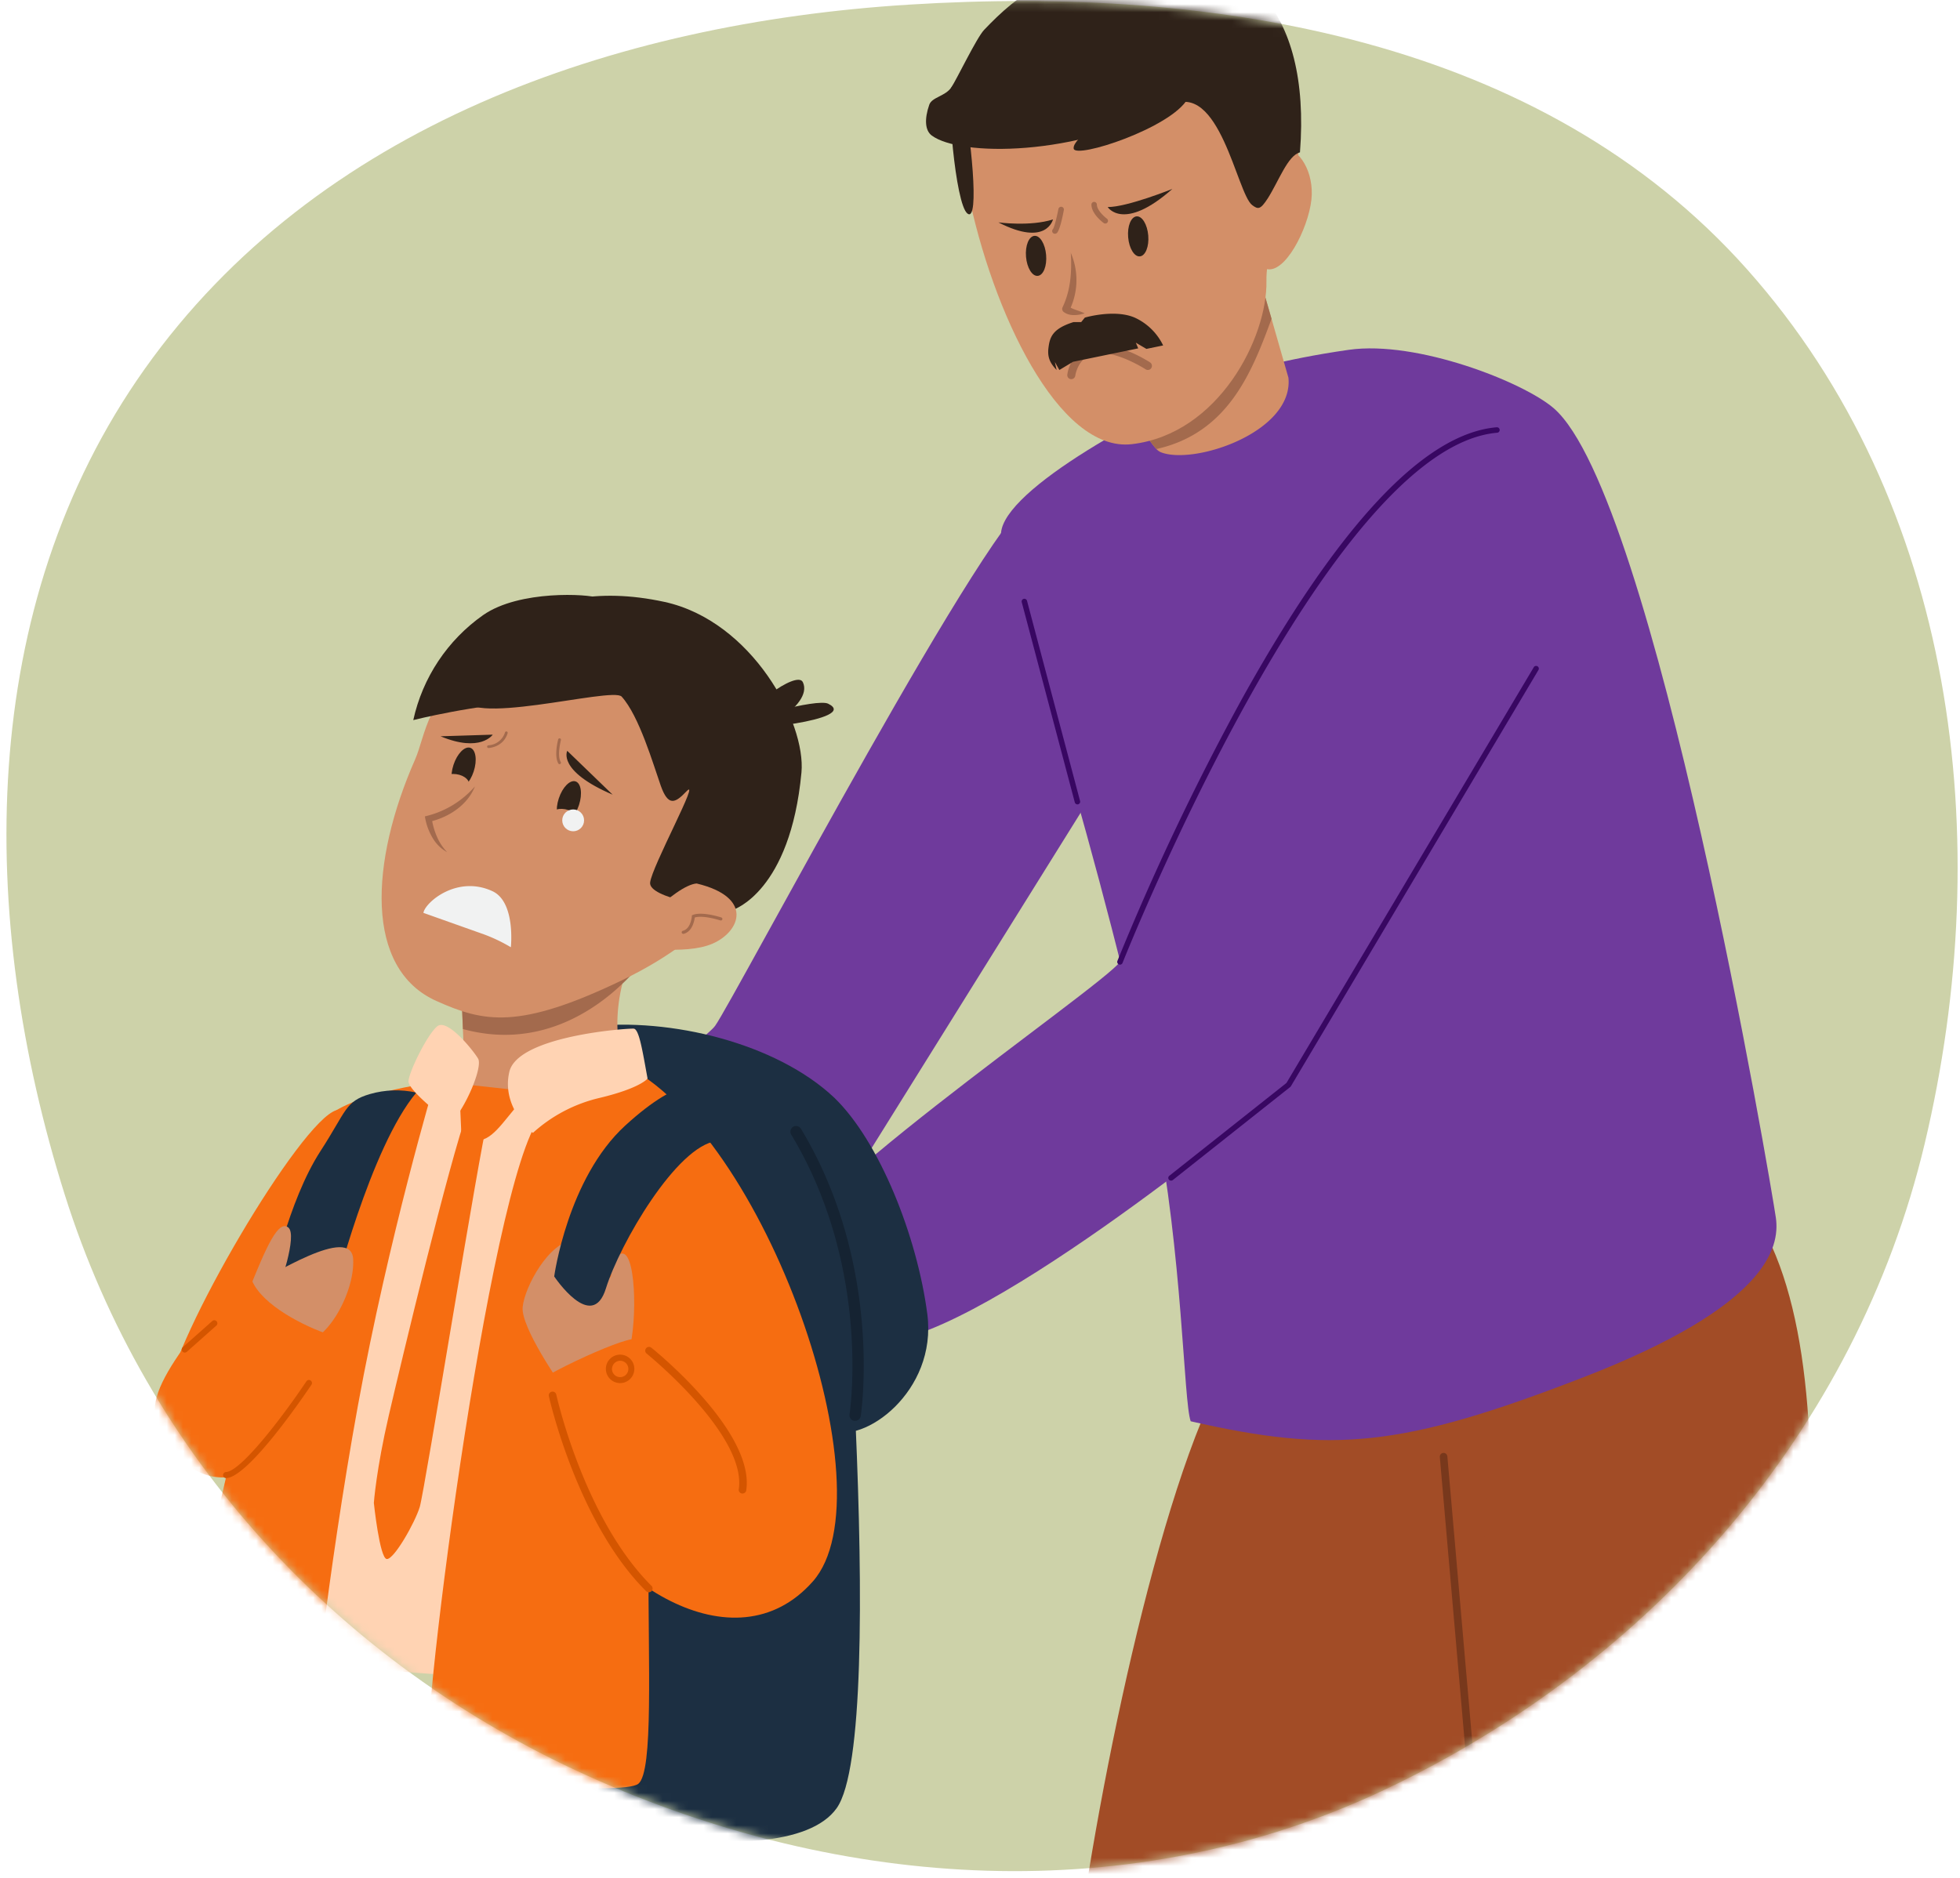 <svg xmlns="http://www.w3.org/2000/svg" width="241" height="231" fill="none" xmlns:v="https://vecta.io/nano"><style><![CDATA[.B{fill:#2f2219}.C{fill:#d38f68}.D{fill:#a36a4d}.E{fill:#f66d11}.F{fill:#1c2f42}.G{fill:#6f3a9c}]]></style><path d="M214.797 33.101c25.623 28.752 30.776 70.136 21.853 107.59-8.412 35.312-33.577 63.899-66.408 79.43-31.047 14.686-66.624 12.433-97.932-1.69-30.764-13.878-54.22-39.345-64.355-71.519-10.75-34.125-10.865-72.353 9.84-101.538C38.916 15.604 75.33 2.839 111.777.569c37.816-2.356 77.821 4.256 103.02 32.532z" fill="#cdd2a9"/><mask id="A" maskUnits="userSpaceOnUse" x="0" y="0" width="241" height="231" mask-type="alpha"><path d="M214.797 33.101c25.623 28.752 30.776 70.136 21.853 107.59-8.412 35.312-33.577 63.899-66.408 79.43-31.047 14.686-66.624 12.433-97.932-1.69-30.764-13.878-54.22-39.345-64.355-71.519-10.75-34.125-10.865-72.353 9.84-101.538C38.916 15.604 75.33 2.839 111.777.569c37.816-2.356 77.821 4.256 103.02 32.532z" fill="#ff2c62"/></mask><g mask="url(#A)"><g clip-path="url(#B)"><path d="M154.807 156.872s-2.502 8.007-5.525 14.375c-8.339 17.566-15.929 57.089-17.826 76.888-.796 8.308.886 100.171 3.274 102.454 6.532 6.243 20.668 6.613 24.043 3.83s7.607-101.981 9.77-106.747c7.563-16.701 37.312-80.417 28.546-88.983s-42.282-1.817-42.282-1.817z" fill="#a24c26"/><path d="M214.217 147.219c15.066 18.573 6.683 69.463 0 116.818-6.717 47.65-11.805 91.712-14.415 91.611-5.208-.201-17.86 4.532-22.877-.886s7.66-197.926 7.66-197.926l29.632-9.617z" fill="#a24c26"/><path d="M152.388 45.88c-13.007 5.398-30.011 15.106-29.285 20.168.45 3.165 13.154 41.894 18.894 70.997 3.439 17.455 3.523 35.3 4.41 37.757 17.433 3.971 25.927 3.256 48.331-5.428s24.154-15.857 23.62-19.607-14.888-88.818-27.315-99.56c-3.724-3.219-16.815-8.375-25.188-7.184s-13.467 2.857-13.467 2.857z" class="G"/><path d="M158.426 46.464c.649 6.714-11.72 10.805-15.734 9.137a1.76 1.76 0 0 1-.504-.373c-.583-.66-1.094-1.38-1.524-2.148-1.088-1.836-2.086-3.981-2.086-3.981l15.399-13.34 1.104-.957 1.267 4.408 2.078 7.254z" class="C"/><path d="M156.348 39.21c-2.408 6.536-5.313 14.035-14.159 16.019a12.31 12.31 0 0 1-1.525-2.148c2.804-2.632 5.887-4.777 8.272-7.915 2.253-2.961 3.476-6.19 5.037-9.399l1.105-.957 1.27 4.401z" class="D"/><path d="M159.67 17.793c.238 5.072-4.051 11.366-3.95 16.784.128 6.908-5.843 18.798-16.543 20.05-9.041 1.054-17.176-16.331-20.168-31.094-2.922-14.434 2.687-26.009 19.932-28.795 12.534-2.024 19.96 6.734 20.729 23.055z" class="C"/><path d="M161.294 23.932c-.081 3.29-2.858 9.255-5.249 9.198s-3.483-6.119-3.402-9.399 2.082-5.911 4.47-5.851 4.262 2.763 4.181 6.052z" class="C"/><path d="M118.196 10.569c1.195 5.958 2.307 16.858.769 15.703s-2.573-14.74-1.978-15.529 1.209-.175 1.209-.175z" class="B"/><path d="M140.121-5.43c-10.435 1.269-14.938 4.716-19.116 9.104-.944 1.007-3.382 6.116-4.03 7.07-.736 1.101-2.385 1.195-2.714 2.138-.618 1.783-.514 3.172.299 3.78 3.459 2.595 17.8 2.639 29.332-3.639 6.046-3.296 8.198 10.806 10.076 12.202.728.547 1.007.574 1.917-.829 1.344-2.115 2.455-5.277 3.957-5.656 1.39-17.899-7.231-25.693-19.721-24.169z" class="B"/><path d="M146.041 12.133c-2.032 3.612-13.834 7.452-14.022 6.143s4.437-4.028 4.437-4.028l9.585-2.115z" class="B"/><path d="M127.372 60.948c-4.87.671-37.154 62.061-39.445 65.223s-44.318 31.79-40.694 36.238-1.253 9.295 10.287 10.483 47.995-29.03 47.995-29.03l32.103-51.514-10.246-31.4z" class="G"/><path d="M177.153 53.083c-4.873.671-37.158 62.061-39.445 65.223s-44.331 31.783-40.694 36.234-1.253 9.295 10.287 10.483 47.995-29.016 47.995-29.016l32.1-51.514-10.243-31.41z" class="G"/><path d="M132.492 98.931c-.076.003-.15-.02-.211-.066a.34.34 0 0 1-.125-.183l-6.528-24.639c-.017-.084-.001-.171.044-.243s.116-.125.199-.147a.34.34 0 0 1 .246.029c.075.04.132.109.159.19l6.528 24.639c.023.086.011.177-.034.254s-.118.133-.204.156a.39.39 0 0 1-.074.01zm5.217 19.711c-.042 0-.084-.008-.124-.024a.33.33 0 0 1-.11-.071c-.032-.031-.057-.067-.075-.108a.35.35 0 0 1-.027-.128c-.001-.044.007-.088.024-.129 4.463-10.968 9.546-21.673 15.224-32.064 11.912-21.507 22.481-32.803 31.411-33.568.089-.008.178.02.246.077a.34.34 0 0 1 .12.229c.008.089-.019.178-.077.246a.34.34 0 0 1-.229.12c-20.822 1.796-45.818 64.585-46.07 65.22a.34.34 0 0 1-.126.147c-.056.036-.121.055-.187.054zm6.28 26.562a.33.33 0 0 1-.148-.033c-.046-.022-.086-.054-.118-.094-.054-.07-.079-.159-.068-.247a.34.34 0 0 1 .125-.223l14.401-11.413 30.391-51.098a.33.33 0 0 1 .082-.112.34.34 0 0 1 .121-.069c.045-.014.092-.019.139-.014a.34.34 0 0 1 .133.044c.04.024.075.055.103.094s.047.081.056.127.01.093 0 .139a.33.33 0 0 1-.057.127l-30.42 51.161c-.023.035-.05.067-.081.094l-14.441 11.447c-.062.048-.14.073-.218.07z" fill="#380762"/><path d="M144.152 23.237s-5.541 2.235-7.949 2.229c0 0 1.935 3.088 7.949-2.229zM122.76 27.35s3.896.537 6.717-.363c-.01-.024-.753 3.431-6.717.363z" class="B"/><path d="M131.66 31.025c.145 2.35 0 4.653-1.007 6.764a.46.46 0 0 0-.04.285c.016.096.062.185.131.255.705.601 1.803.463 2.629.212-.672-.336-1.343-.443-1.938-.819l.041.091v.393a8.44 8.44 0 0 0 .158-7.177l.026-.003z" class="D"/><path d="M141.188 28.961c-.114-1.363-.762-2.42-1.444-2.35s-1.142 1.208-1.027 2.571.762 2.42 1.444 2.35 1.142-1.209 1.027-2.571zm-12.558 2.397c-.114-1.363-.763-2.42-1.444-2.35s-1.142 1.208-1.028 2.571.762 2.42 1.448 2.35 1.141-1.212 1.024-2.571z" class="B"/><path d="M131.737 46.634h-.064a.5.5 0 0 1-.335-.189c-.041-.052-.07-.112-.088-.176a.48.48 0 0 1-.013-.196c.134-1.104 1.034-3.28 3.459-3.615 2.831-.393 6.569 2.014 6.717 2.115.112.073.19.188.218.319s.002.267-.071.38a.5.5 0 0 1-.318.219c-.131.028-.268.002-.38-.071-.034-.023-3.577-2.306-6.045-1.964-2.274.316-2.596 2.719-2.6 2.742-.016.118-.072.226-.16.306a.5.5 0 0 1-.32.13zm4.168-19.141c-.071 0-.14-.022-.198-.064-.154-.114-1.494-1.125-1.508-2.266 0-.089.035-.174.098-.237s.149-.098.238-.098.175.035.238.098a.34.34 0 0 1 .098.237c0 .671.893 1.48 1.232 1.729a.33.33 0 0 1 .089.097.34.34 0 0 1 .044.123.32.32 0 0 1-.006.131.35.35 0 0 1-.175.216c-.046.023-.098.034-.15.034zm-6.2 1.256a.33.33 0 0 1-.185-.057c-.055-.037-.098-.089-.123-.15s-.032-.128-.02-.193a.34.34 0 0 1 .09-.172c.158-.188.474-1.427.672-2.467a.35.35 0 0 1 .049-.124.34.34 0 0 1 .093-.096c.037-.026.079-.043.123-.053a.33.33 0 0 1 .133-.002c.044.008.086.025.123.049a.34.34 0 0 1 .096.093.37.37 0 0 1 .053.122.33.33 0 0 1 .001.133c-.134.722-.483 2.44-.846 2.813-.033.034-.074.061-.118.078a.34.34 0 0 1-.141.022z" class="D"/><path d="M132.007 39.612h.937l.447-.551s3.637-1.074 6.129 0a7.21 7.21 0 0 1 3.499 3.424l-2.058.426-1.3-.762.292.698-8.017 1.651-1.679 1.007-.551-.987.215.987c-.705-.735-1.158-1.457-1.007-2.685.161-1.343.477-2.39 3.093-3.209z" class="B"/><path d="M180.848 218.468c-.108-.01-.209-.058-.286-.135s-.124-.177-.134-.285l-3.389-38.852c-.006-.061.001-.122.019-.18a.46.46 0 0 1 .088-.159.45.45 0 0 1 .142-.114.46.46 0 0 1 .174-.05c.123-.01.244.03.338.109s.154.191.166.314l3.389 38.852a.46.46 0 0 1-.02.18c-.018.058-.048.112-.087.158a.47.47 0 0 1-.142.113c-.054.028-.114.044-.174.049-.028.003-.057.003-.084 0z" fill="#78381c"/><path d="M102.576 135c-7.123-6.714-20.167-9.88-30.095-8.752-13.914 1.578-21.628 82.696-16.957 89.87s40.748 15.589 47.354 6.267-.302-87.385-.302-87.385z" class="F"/><path d="M20.566 171.649c.655-7.025 16.372-33.86 20.805-35.105s-4.883 27.861-4.923 28.305-15.882 6.8-15.882 6.8z" class="E"/><path d="M76.521 120.995c-.752 3.051-.809 6.204-.168 8.59 1.085 4.028-19.042 6.499-19.042 6.499l-.393-9.523-.336-7.916 11.755-1.843 10.693-1.678c-.542.803-1.011 1.654-1.401 2.541-.466 1.076-.836 2.19-1.108 3.33z" class="C"/><path d="M79.333 117.827a22.65 22.65 0 0 1-2.808 3.168c-3.59 3.421-10.451 8.074-19.603 5.566l-.336-7.915 11.755-1.843 10.992 1.024z" class="D"/><path d="M51.039 93.409c-5.545 12.608-6.243 25.74 2.626 29.704 5.787 2.585 10.055 3.589 22.797-2.541s15.012-13.142 15.012-13.142.05-21.124-4.329-25.193-20.866-7.694-27.307-2.544c-7.496 5.985-7.496 10.759-8.799 13.716z" class="C"/><path d="M58.402 96.708c-.907 2.32-3.248 3.83-5.612 4.364l.296-.43a8.52 8.52 0 0 0 .614 2.199 6.34 6.34 0 0 0 1.279 1.964c-.731-.402-1.34-.994-1.763-1.712-.497-.823-.827-1.735-.971-2.686 2.392-.547 4.547-1.84 6.156-3.692v-.007z" class="D"/><path d="M90.18 111.872c-2.385-.222-10.411-1.407-10.243-3.313s6.334-13.196 4.46-11.222c-1.374 1.447-2.237 1.893-3.16-.732s-2.65-8.56-4.799-10.93c-1.149-1.266-19.919 4.048-19.519-.235S64.666 70.334 81.7 74.027c10.77 2.35 17.42 14.834 16.846 20.984-1.37 14.676-8.366 16.862-8.366 16.862z" class="B"/><path d="M70.856 76.249c-2.687.094-.403 9.795-5.038 10.02-7.429.363-15.002 2.296-15.002 2.296 1.146-5.231 4.214-9.842 8.598-12.921 4.467-3.115 12.997-2.585 14.072-2.121s-2.63 2.726-2.63 2.726z" class="B"/><path d="M52.063 112.274c.191-1.269 4.134-4.7 8.504-2.659 2.855 1.343 2.247 6.885 2.247 6.885a19.89 19.89 0 0 0-3.295-1.578l-7.456-2.648z" fill="#f1f2f2"/><path d="M101.831 86.548c4.03 1.974-11.039 3.565-10.962 2.749s9.585-3.427 10.962-2.749z" class="B"/><path d="M98.714 83.889c1.438 2.968-6.482 7.17-6.945 5.297s6.213-6.808 6.945-5.297z" class="B"/><path d="M85.659 108.659c6.979 1.679 5.427 5.858 1.992 7.385s-10.055.299-10.055.299c-.893-.933 5.437-7.496 8.064-7.684z" class="C"/><path d="M71.19 99.014c.453-1.383.264-2.686-.421-2.91s-1.609.715-2.062 2.098-.264 2.686.421 2.91 1.609-.714 2.062-2.098zm-12.945-4.133c.453-1.383.264-2.686-.421-2.911s-1.609.715-2.062 2.098-.265 2.686.421 2.911 1.609-.715 2.062-2.098zm17.084 2.855l-5.579-5.391s-1.29 2.441 5.579 5.391zm-21.157-7.18l6.414-.201s-1.511 2.249-6.414.201z" class="B"/><path d="M84.008 114.848a.18.18 0 0 1-.118-.04c-.034-.026-.057-.063-.067-.104-.011-.049-.003-.1.024-.143a.19.19 0 0 1 .117-.085c.991-.235 1.102-1.766 1.105-1.783v-.117l.111-.044c1.135-.466 3.429.279 3.526.309.046.018.083.053.103.097s.024.095.008.142-.048.085-.092.108-.094.029-.141.015c-.02 0-2.109-.688-3.157-.359-.054.42-.299 1.743-1.384 2.014l-.037-.01z" class="D"/><path d="M102.576 135c5.565 5.371 10.203 17.073 11.446 26.62s-7.906 16.112-11.889 14.273.443-40.893.443-40.893z" class="F"/><path d="M76.575 130.891c17.585 8.392 32.99 52.702 23.378 63.602s-26.34.11-32.547-13.871c-1.159-2.608-2.64-5.455-3.133-8.701-1.424-9.399.128-19.872.128-19.872l12.174-21.158z" class="E"/><path d="M75 129.683s-5.897 7.197-17.615 3.662-23.566 63.219-23.566 63.219l-.581 6.234a106.99 106.99 0 0 0 23.962 3.243c12.9.194 14.045-18.127 14.045-18.127L75 129.683z" fill="#ffd3b3"/><path d="M79.741 191.989c-.06 12.682.628 25.848-1.243 27.392s-24.077-.446-25.773-1.504 7.426-72.961 13.716-80.46 17.464.222 17.464.222l-4.165 54.35zM53.449 133.12s-11.593 1.413-14.045 5.143-18.324 69.765-17.407 71.866 16.09 4.532 16.09 4.532 2.123-20.937 5.918-41.762 9.444-39.779 9.444-39.779z" class="E"/><path d="M51.2 134.375c-5.669 6.714-10.227 24.942-10.227 24.942l-7.647-1.316s2.069-10.242 6.082-16.432c3.217-4.961 3.006-6.106 6.065-7.009 1.863-.539 3.832-.603 5.726-.185z" class="F"/><path d="M77.315 166.276c1.115-3.854.873-13.011-1.071-12.034s-.423 3.4-1.629 2.782-.94-4.645-4.003-4.508-6.112 5.744-6.347 8.248 4.702 9.533 4.702 9.533l8.349-4.021z" class="C"/><path d="M86.325 177.138c-2.455-4.397-6.495-12.299-8.218-12.461s-13.001 5.096-13.911 6.714 4.48 15.979 10.895 20.195 11.234-14.448 11.234-14.448z" class="E"/><path d="M88.114 140.337c-4.9.594-11.899 12.612-13.612 18.127s-6.358-1.477-6.358-1.477 1.639-12.058 8.732-18.553 9.629-4.831 9.629-4.831l1.609 6.734z" class="F"/><path d="M65.157 134.248c-2.787 2.847-4.144 5.593-6.045 5.975s-2.398-1.047-2.398-1.047l-.255-5.881 8.698.953z" class="E"/><path d="M57.547 136.504c-2.384 6.606-8.188 30.899-9.739 37.576s-1.84 10.765-1.84 10.765.712 6.815 1.589 6.899 3.449-4.431 4.054-6.399 7.352-44.031 8.376-47.764-2.438-1.077-2.438-1.077z" class="E"/><path d="M79.624 132.653c-.615-3.356-1.031-6.075-1.699-6.139s-14.263.859-15.298 5.31 2.895 7.513 2.895 7.513a18.43 18.43 0 0 1 8.151-4.293c5.085-1.209 5.951-2.391 5.951-2.391zm-24.2 5.479c1.81-1.813 3.973-6.916 3.358-7.943s-3.788-4.985-5.021-3.961-3.419 5.492-3.533 6.714 5.196 5.19 5.196 5.19z" fill="#ffd3b3"/><path d="M30.457 158.32c2.821-1.343 12.762-7.788 12.97-3.444s-3.644 10.833-6.556 10.111-6.415-6.667-6.415-6.667z" class="C"/><path d="M30.736 158.344c2.015-4.999 3.486-8.332 4.702-7.385s-1.189 7.573-1.189 7.573l-3.513-.188z" class="C"/><path d="M39.972 163.969c-3.261-1.175-8.493-3.954-9.195-7.126-.128-.574-11.264 10.614-11.724 16.072s8.621 14.179 15.093 4.327c4.796-7.304 5.827-13.273 5.827-13.273z" class="E"/><path d="M74.506 168.195a1.75 1.75 0 0 1 1.226-1.509 1.75 1.75 0 0 1 1.016-.005c.332.099.627.294.848.56a1.75 1.75 0 0 1-1.511 2.858c-.462-.044-.888-.269-1.184-.626s-.438-.816-.395-1.278zm.746.071c-.02.199.02.399.114.575a1.01 1.01 0 0 0 .991.527 1 1 0 0 0 .541-.227 1.01 1.01 0 0 0 .323-.49 1 1 0 0 0-.005-.586 1.01 1.01 0 0 0-.876-.702c-.262-.02-.521.063-.723.232a1 1 0 0 0-.355.671h-.01zm-47.488 13.528a.21.21 0 0 0 .05 0c2.791-.117 9.703-10.329 10.482-11.49.028-.041.047-.087.057-.135s.01-.099 0-.147a.38.38 0 0 0-.161-.238.37.37 0 0 0-.135-.057.36.36 0 0 0-.146 0c-.048.01-.094.029-.134.056s-.075.063-.102.104c-2.976 4.445-8.06 11.078-9.891 11.159-.094.006-.182.046-.247.114s-.103.157-.105.251.03.185.092.256.147.116.24.127zm-5.078-15.442c.104.008.206-.026.285-.093l3.604-3.203a.38.38 0 0 0 .103-.116c.026-.045.042-.095.047-.147s0-.104-.016-.154a.37.37 0 0 0-.201-.227.39.39 0 0 0-.151-.034c-.052-.001-.104.009-.152.029s-.092.05-.128.088l-3.607 3.203c-.074.066-.119.159-.125.259s.029.197.095.271.151.114.245.124z" fill="#d45500"/><path d="M105.149 174.745c-.037.003-.074.003-.111 0a.7.7 0 0 1-.257-.094c-.078-.048-.147-.11-.201-.185a.7.7 0 0 1-.114-.248.69.69 0 0 1-.009-.272c.03-.178 2.727-17.996-7.177-34.415-.091-.158-.116-.345-.07-.522a.7.7 0 0 1 .836-.504c.178.041.332.151.43.305 10.173 16.871 7.389 35.176 7.359 35.357a.7.7 0 0 1-.237.414c-.126.106-.284.164-.448.164z" fill="#152332"/><path d="M91.298 183.687h-.07a.47.47 0 0 1-.17-.061c-.052-.032-.098-.073-.134-.122a.46.46 0 0 1-.086-.344c.991-6.677-11.204-16.583-11.328-16.683a.47.47 0 0 1-.116-.14.46.46 0 0 1-.054-.173c-.006-.06-.001-.122.017-.18a.48.48 0 0 1 .084-.16.47.47 0 0 1 .139-.116.46.46 0 0 1 .173-.054.48.48 0 0 1 .181.016c.058.018.113.047.16.085.521.416 12.732 10.342 11.664 17.539a.46.46 0 0 1-.158.281.47.47 0 0 1-.302.112zm-11.515 12.149a.49.49 0 0 1-.182-.035.48.48 0 0 1-.154-.103c-8.5-8.456-11.932-23.857-11.966-24.011a.47.47 0 0 1 .078-.334c.067-.097.169-.165.285-.19a.47.47 0 0 1 .548.326c.034.154 3.409 15.29 11.714 23.551a.47.47 0 0 1 .099.511c-.036.085-.097.158-.174.208a.47.47 0 0 1-.261.077h.013z" fill="#d45500"/><path d="M55.699 97.873c1.113 0 2.015-.601 2.015-1.343s-.902-1.343-2.015-1.343-2.015.601-2.015 1.343.902 1.343 2.015 1.343zm15.692 3.658c.231-.705-.439-1.557-1.497-1.903s-2.102-.055-2.333.65.439 1.556 1.497 1.902 2.102.056 2.333-.649z" class="C"/><path d="M70.476 102.237c.742 0 1.343-.601 1.343-1.343s-.601-1.342-1.343-1.342-1.343.601-1.343 1.342.602 1.343 1.343 1.343z" fill="#f1f2f2"/><path d="M60.064 91.999c-.044 0-.087-.018-.119-.049s-.049-.074-.049-.119a.17.17 0 0 1 .049-.119c.031-.032.074-.049.119-.049.46-.027.901-.193 1.264-.477s.631-.671.768-1.111c.014-.042.044-.078.083-.098s.086-.025.128-.012.077.042.098.081a.17.17 0 0 1 .013.127c-.527 1.746-2.324 1.826-2.351 1.826h-.003zm8.734 1.984c-.029 0-.058-.008-.084-.023a.17.17 0 0 1-.061-.061c-.551-.92-.04-2.88-.02-2.964a.19.19 0 0 1 .029-.061.17.17 0 0 1 .051-.045c.02-.012.041-.019.064-.022s.046-.002.068.004a.19.19 0 0 1 .061.029c.018.013.034.031.045.05s.019.041.022.064.002.046-.004.067c0 .017-.497 1.907-.017 2.706a.17.17 0 0 1 .022.062c.003.022.002.044-.004.065s-.015.041-.029.058-.031.032-.05.043c-.028.019-.061.028-.094.027z" class="D"/></g></g><defs><clipPath id="B"><path fill="#fff" transform="translate(19.035 -8.015)" d="M0 0h203.618v378.376H0z"/></clipPath></defs></svg>